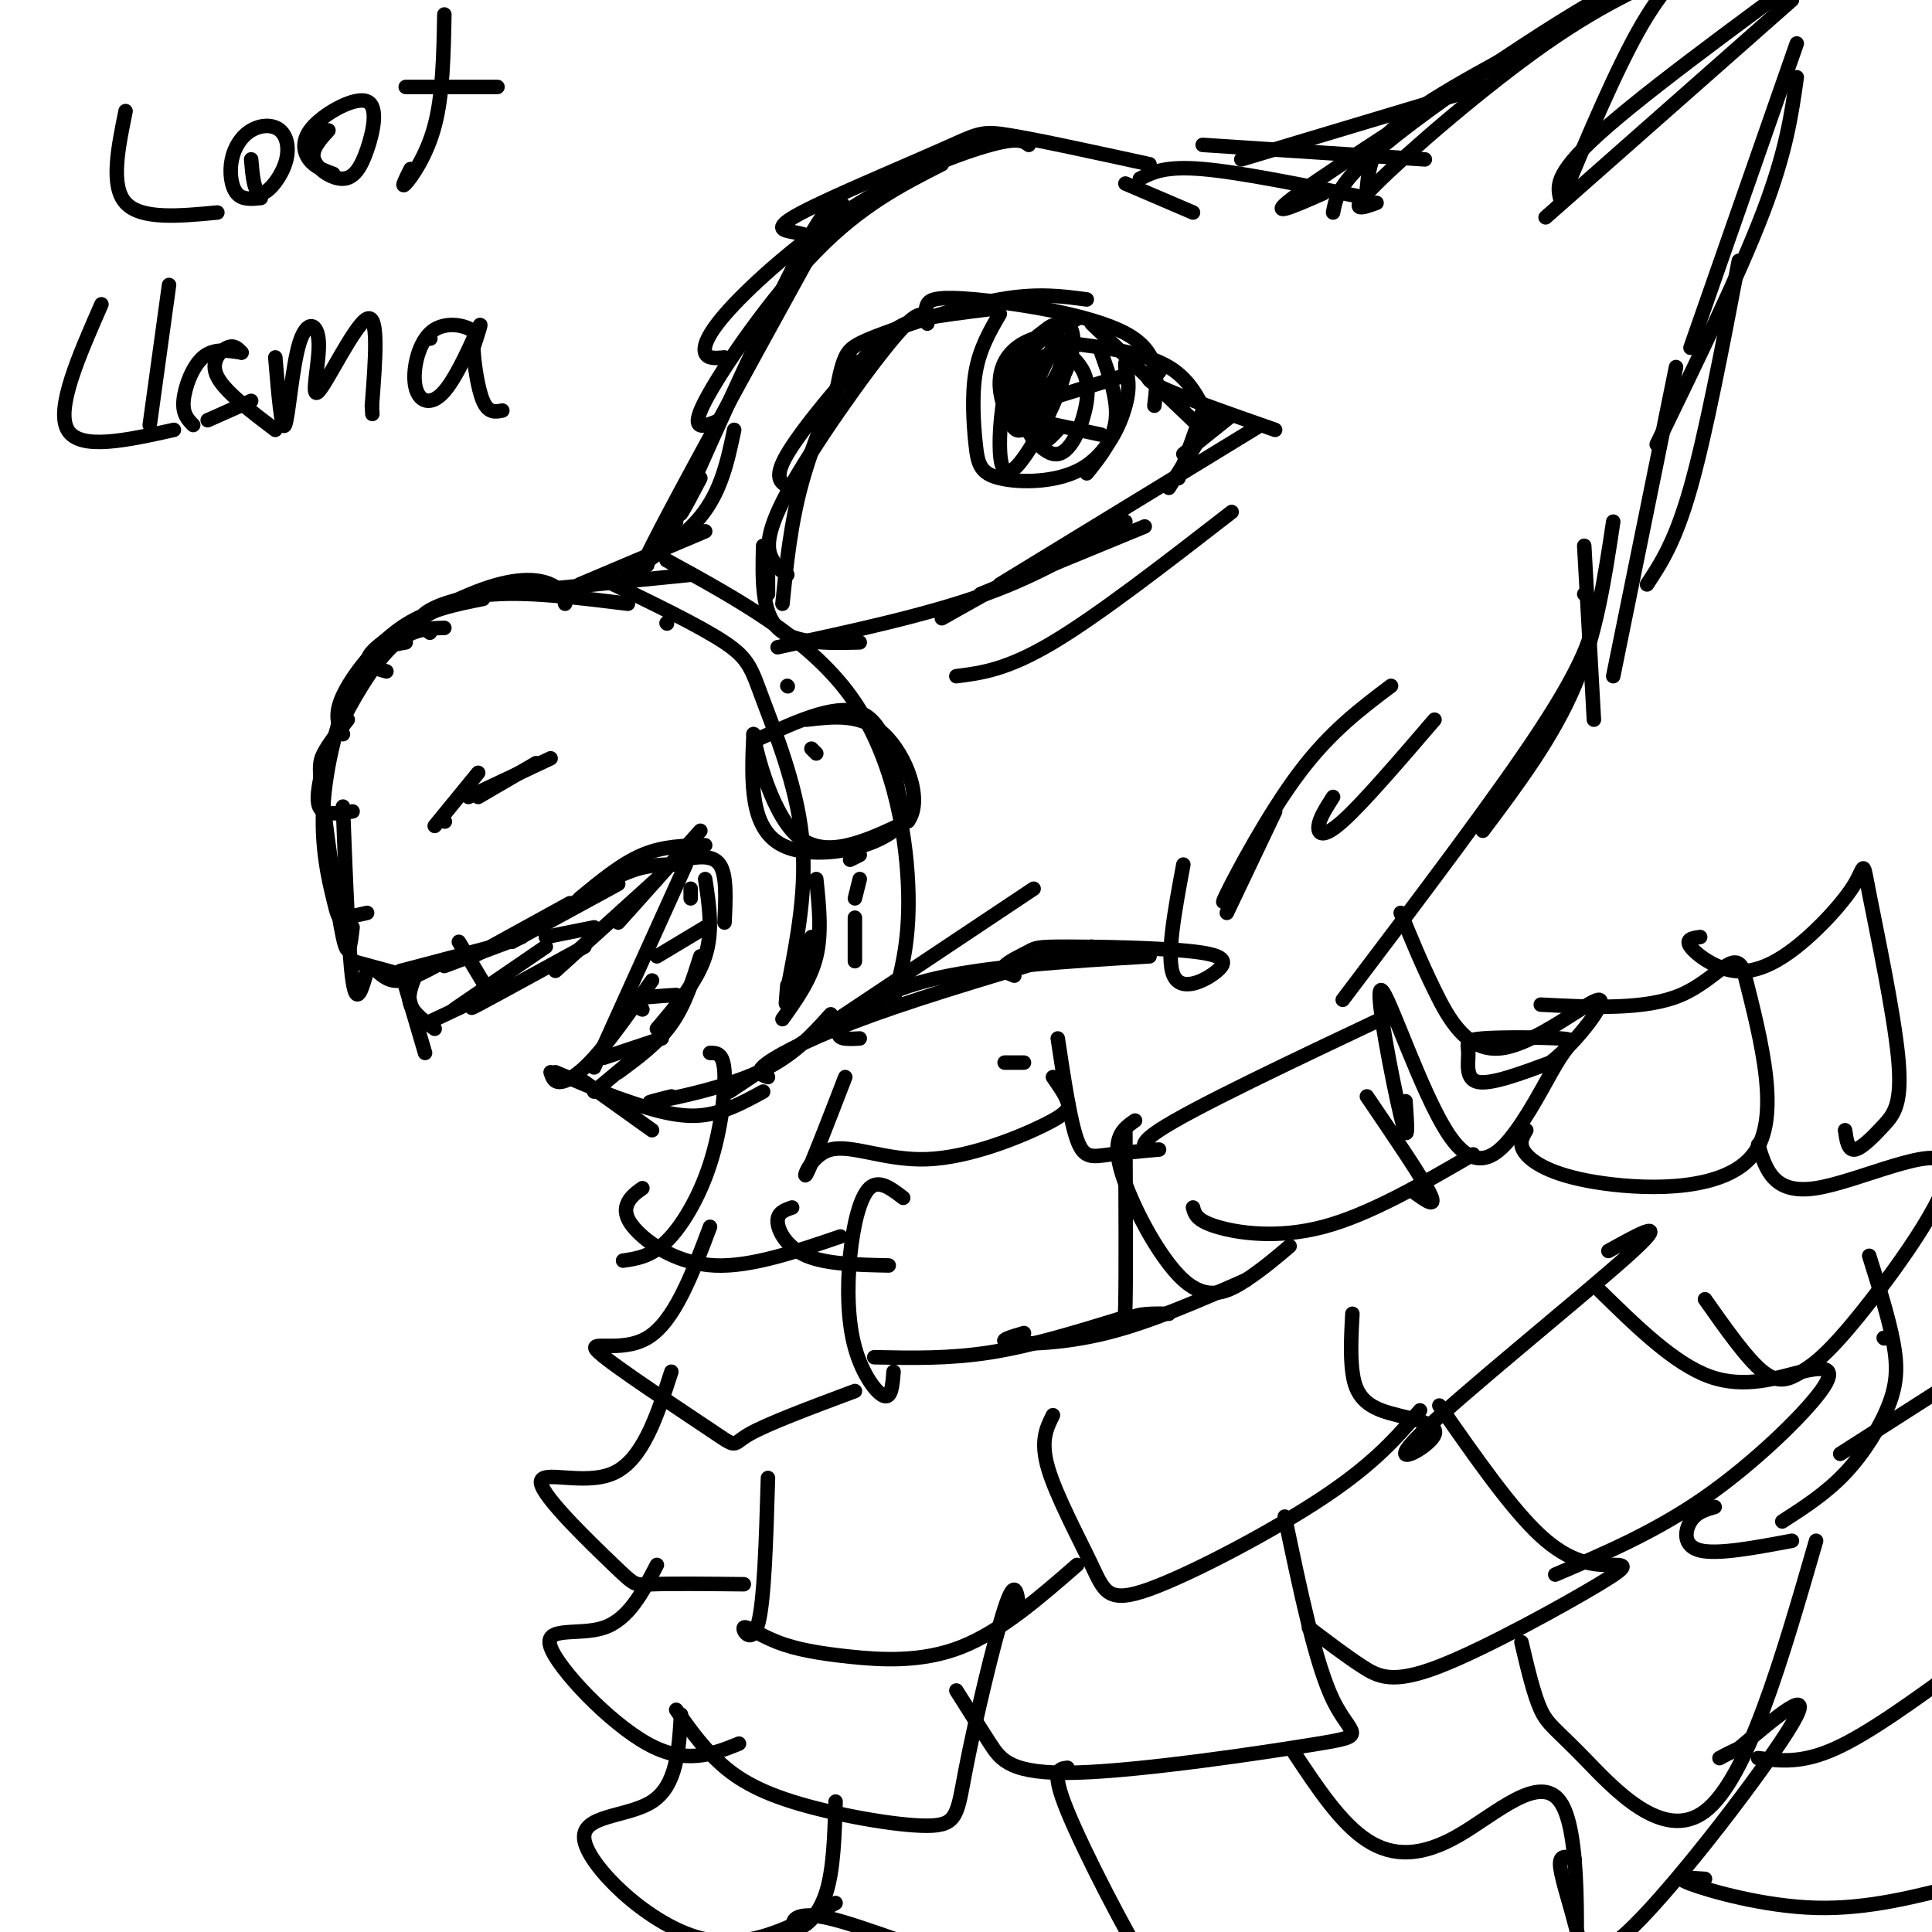 <svg viewBox='0 0 400 400' version='1.1' xmlns='http://www.w3.org/2000/svg' xmlns:xlink='http://www.w3.org/1999/xlink'><g fill='none' stroke='rgb(0,0,0)' stroke-width='3' stroke-linecap='round' stroke-linejoin='round'><path d='M90,171c0.000,0.000 9.000,-11.000 9,-11'/><path d='M92,170c0.000,0.000 0.100,0.100 0.1,0.1'/><path d='M97,165c0.000,0.000 17.000,-8.000 17,-8'/><path d='M99,165c0.000,0.000 12.000,-7.000 12,-7'/><path d='M73,199c0.000,0.000 11.000,3.000 11,3'/><path d='M78,201c1.333,1.167 2.667,2.333 5,2c2.333,-0.333 5.667,-2.167 9,-4'/><path d='M83,201c0.000,0.000 19.000,-5.000 19,-5'/><path d='M92,200c0.000,0.000 16.000,-6.000 16,-6'/><path d='M98,198c0.000,0.000 20.000,-11.000 20,-11'/><path d='M106,195c0.000,0.000 22.000,-12.000 22,-12'/><path d='M113,191c5.750,-4.000 11.500,-8.000 16,-10c4.500,-2.000 7.750,-2.000 11,-2'/><path d='M120,186c4.333,-3.583 8.667,-7.167 13,-9c4.333,-1.833 8.667,-1.917 13,-2'/><path d='M76,201c-1.083,3.833 -2.167,7.667 -3,2c-0.833,-5.667 -1.417,-20.833 -2,-36'/><path d='M73,192c-0.423,3.613 -0.845,7.226 -2,2c-1.155,-5.226 -3.042,-19.292 -4,-27c-0.958,-7.708 -0.988,-9.060 0,-11c0.988,-1.940 2.994,-4.470 5,-7'/><path d='M76,189c-1.987,0.466 -3.974,0.931 -5,1c-1.026,0.069 -1.089,-0.260 -2,-4c-0.911,-3.740 -2.668,-10.892 -2,-20c0.668,-9.108 3.762,-20.174 7,-26c3.238,-5.826 6.619,-6.413 10,-7'/><path d='M73,168c-2.372,0.332 -4.743,0.663 -6,0c-1.257,-0.663 -1.399,-2.322 -1,-5c0.399,-2.678 1.338,-6.375 4,-12c2.662,-5.625 7.046,-13.179 11,-17c3.954,-3.821 7.477,-3.911 11,-4'/><path d='M71,152c-0.956,-1.956 -1.911,-3.911 0,-8c1.911,-4.089 6.689,-10.311 12,-14c5.311,-3.689 11.156,-4.844 17,-6'/><path d='M80,139c-2.935,-0.810 -5.869,-1.619 -2,-5c3.869,-3.381 14.542,-9.333 22,-12c7.458,-2.667 11.702,-2.048 14,-1c2.298,1.048 2.649,2.524 3,4'/><path d='M89,131c-1.489,-1.200 -2.978,-2.400 -1,-4c1.978,-1.600 7.422,-3.600 15,-4c7.578,-0.400 17.289,0.800 27,2'/><path d='M103,123c0.000,0.000 40.000,-4.000 40,-4'/><path d='M120,121c0.000,0.000 26.000,-11.000 26,-11'/><path d='M134,117c-2.667,1.244 -5.333,2.489 -3,1c2.333,-1.489 9.667,-5.711 14,-11c4.333,-5.289 5.667,-11.644 7,-18'/><path d='M140,108c-4.750,7.000 -9.500,14.000 -5,5c4.500,-9.000 18.250,-34.000 32,-59'/><path d='M145,99c-3.200,6.089 -6.400,12.178 -2,2c4.400,-10.178 16.400,-36.622 23,-49c6.600,-12.378 7.800,-10.689 9,-9'/><path d='M149,87c-3.244,1.356 -6.489,2.711 -3,-4c3.489,-6.711 13.711,-21.489 23,-31c9.289,-9.511 17.644,-13.756 26,-18'/><path d='M150,74c-1.785,0.169 -3.569,0.338 -4,-1c-0.431,-1.338 0.493,-4.183 6,-10c5.507,-5.817 15.598,-14.604 26,-21c10.402,-6.396 21.115,-10.399 27,-12c5.885,-1.601 6.943,-0.801 8,0'/><path d='M168,49c-1.104,-0.330 -2.207,-0.660 -4,-1c-1.793,-0.340 -4.274,-0.689 2,-4c6.274,-3.311 21.305,-9.584 29,-13c7.695,-3.416 8.056,-3.976 14,-3c5.944,0.976 17.472,3.488 29,6'/><path d='M159,123c0.000,0.000 0.000,-8.000 0,-8'/><path d='M162,125c0.833,-8.250 1.667,-16.500 4,-25c2.333,-8.500 6.167,-17.250 10,-26'/><path d='M163,119c-0.994,-0.619 -1.988,-1.238 -3,-3c-1.012,-1.762 -2.042,-4.667 3,-14c5.042,-9.333 16.155,-25.095 22,-32c5.845,-6.905 6.423,-4.952 7,-3'/><path d='M164,101c-2.101,-0.780 -4.202,-1.560 -1,-7c3.202,-5.440 11.708,-15.542 17,-21c5.292,-5.458 7.369,-6.274 11,-7c3.631,-0.726 8.815,-1.363 14,-2'/><path d='M173,82c0.548,-3.024 1.095,-6.048 2,-8c0.905,-1.952 2.167,-2.833 8,-5c5.833,-2.167 16.238,-5.619 24,-7c7.762,-1.381 12.881,-0.690 18,0'/><path d='M192,66c-0.244,-1.036 -0.488,-2.071 0,-3c0.488,-0.929 1.708,-1.750 10,-1c8.292,0.750 23.655,3.071 31,7c7.345,3.929 6.673,9.464 6,15'/><path d='M221,71c8.000,1.000 16.000,2.000 21,5c5.000,3.000 7.000,8.000 9,13'/><path d='M240,77c-2.000,0.500 -4.000,1.000 0,3c4.000,2.000 14.000,5.500 24,9'/><path d='M261,88c0.000,0.000 -54.000,33.000 -54,33'/><path d='M233,108c-8.500,5.333 -17.000,10.667 -29,15c-12.000,4.333 -27.500,7.667 -43,11'/><path d='M178,133c-6.833,0.167 -13.667,0.333 -17,-3c-3.333,-3.333 -3.167,-10.167 -3,-17'/><path d='M211,86c0.000,0.000 0.000,-4.000 0,-4'/><path d='M212,83c0.000,0.000 2.000,-10.000 2,-10'/><path d='M213,84c-1.500,1.167 -3.000,2.333 -3,1c0.000,-1.333 1.500,-5.167 3,-9'/><path d='M216,80c0.000,0.000 0.100,0.100 0.1,0.1'/><path d='M220,71c0.011,2.491 0.021,4.982 -2,8c-2.021,3.018 -6.075,6.563 -8,6c-1.925,-0.563 -1.722,-5.233 1,-10c2.722,-4.767 7.964,-9.629 8,-7c0.036,2.629 -5.132,12.751 -7,16c-1.868,3.249 -0.434,-0.376 1,-4'/><path d='M233,38c0.000,0.000 14.000,6.000 14,6'/><path d='M236,37c2.583,-1.333 5.167,-2.667 13,-2c7.833,0.667 20.917,3.333 34,6'/><path d='M249,30c0.000,0.000 46.000,3.000 46,3'/><path d='M257,33c0.000,0.000 50.000,-15.000 50,-15'/><path d='M274,40c-6.417,2.833 -12.833,5.667 -5,0c7.833,-5.667 29.917,-19.833 52,-34'/><path d='M276,44c0.482,-2.583 0.964,-5.167 6,-10c5.036,-4.833 14.625,-11.917 25,-19c10.375,-7.083 21.536,-14.167 29,-18c7.464,-3.833 11.232,-4.417 15,-5'/><path d='M285,42c-3.178,1.156 -6.356,2.311 0,-4c6.356,-6.311 22.244,-20.089 35,-29c12.756,-8.911 22.378,-12.956 32,-17'/><path d='M283,39c0.244,-2.556 0.489,-5.111 2,-8c1.511,-2.889 4.289,-6.111 16,-13c11.711,-6.889 32.356,-17.444 53,-28'/><path d='M323,42c5.917,-14.083 11.833,-28.167 17,-37c5.167,-8.833 9.583,-12.417 14,-16'/><path d='M320,45c0.000,0.000 51.000,-45.000 51,-45'/><path d='M323,41c-0.583,-2.667 -1.167,-5.333 10,-15c11.167,-9.667 34.083,-26.333 57,-43'/><path d='M372,9c0.000,0.000 -22.000,63.000 -22,63'/><path d='M372,16c-1.083,7.667 -2.167,15.333 -7,28c-4.833,12.667 -13.417,30.333 -22,48'/><path d='M360,54c-3.417,17.917 -6.833,35.833 -10,47c-3.167,11.167 -6.083,15.583 -9,20'/><path d='M347,76c0.000,0.000 -13.000,64.000 -13,64'/><path d='M328,113c0.000,0.000 2.000,36.000 2,36'/><path d='M334,108c-1.750,11.667 -3.500,23.333 -8,34c-4.500,10.667 -11.750,20.333 -19,30'/><path d='M328,123c1.156,0.800 2.311,1.600 2,5c-0.311,3.400 -2.089,9.400 -11,23c-8.911,13.600 -24.956,34.800 -41,56'/><path d='M83,201c0.000,0.000 5.000,17.000 5,17'/><path d='M86,202c-0.833,2.083 -1.667,4.167 -1,6c0.667,1.833 2.833,3.417 5,5'/><path d='M88,212c0.000,0.000 17.000,-8.000 17,-8'/><path d='M94,209c0.000,0.000 19.000,-13.000 19,-13'/><path d='M102,206c-3.083,1.833 -6.167,3.667 -3,2c3.167,-1.667 12.583,-6.833 22,-12'/><path d='M115,201c0.000,0.000 21.000,-19.000 21,-19'/><path d='M128,191c0.000,0.000 17.000,-19.000 17,-19'/><path d='M141,178c3.250,-0.583 6.500,-1.167 8,1c1.500,2.167 1.250,7.083 1,12'/><path d='M146,182c0.833,5.417 1.667,10.833 0,16c-1.667,5.167 -5.833,10.083 -10,15'/><path d='M145,198c-1.583,5.000 -3.167,10.000 -6,14c-2.833,4.000 -6.917,7.000 -11,10'/><path d='M142,179c0.000,0.000 -19.000,42.000 -19,42'/><path d='M135,203c-4.333,6.156 -8.667,12.311 -12,16c-3.333,3.689 -5.667,4.911 -7,5c-1.333,0.089 -1.667,-0.956 -2,-2'/><path d='M115,222c0.000,0.000 12.000,5.000 12,5'/><path d='M123,226c0.000,0.000 12.000,-10.000 12,-10'/><path d='M125,219c0.000,0.000 12.000,-4.000 12,-4'/><path d='M133,209c-1.583,-0.750 -3.167,-1.500 -2,-2c1.167,-0.500 5.083,-0.750 9,-1'/><path d='M136,198c0.000,0.000 10.000,-6.000 10,-6'/><path d='M143,186c0.000,0.000 0.000,-2.000 0,-2'/><path d='M95,195c0.000,0.000 6.000,10.000 6,10'/><path d='M113,194c0.000,0.000 10.000,-2.000 10,-2'/><path d='M121,224c0.000,0.000 14.000,10.000 14,10'/><path d='M127,227c5.917,2.083 11.833,4.167 17,4c5.167,-0.167 9.583,-2.583 14,-5'/><path d='M139,227c-3.267,0.822 -6.533,1.644 -3,1c3.533,-0.644 13.867,-2.756 21,-6c7.133,-3.244 11.067,-7.622 15,-12'/><path d='M151,226c0.000,0.000 63.000,-42.000 63,-42'/><path d='M159,223c-1.444,-0.467 -2.889,-0.933 0,-3c2.889,-2.067 10.111,-5.733 22,-10c11.889,-4.267 28.444,-9.133 45,-14'/><path d='M178,215c-2.667,0.156 -5.333,0.311 -4,-2c1.333,-2.311 6.667,-7.089 18,-10c11.333,-2.911 28.667,-3.956 46,-5'/><path d='M210,202c-1.364,-0.539 -2.728,-1.077 -2,-2c0.728,-0.923 3.547,-2.230 5,-3c1.453,-0.770 1.538,-1.002 8,-1c6.462,0.002 19.299,0.238 26,1c6.701,0.762 7.266,2.051 5,4c-2.266,1.949 -7.362,4.557 -9,1c-1.638,-3.557 0.181,-13.278 2,-23'/><path d='M254,189c0.000,0.000 10.000,-21.000 10,-21'/><path d='M257,181c-2.511,4.067 -5.022,8.133 -3,4c2.022,-4.133 8.578,-16.467 15,-25c6.422,-8.533 12.711,-13.267 19,-18'/><path d='M276,165c-1.400,2.178 -2.800,4.356 -3,6c-0.200,1.644 0.800,2.756 5,-1c4.200,-3.756 11.600,-12.378 19,-21'/><path d='M147,218c1.393,-0.006 2.786,-0.012 3,4c0.214,4.012 -0.750,12.042 -3,19c-2.250,6.958 -5.786,12.845 -9,16c-3.214,3.155 -6.107,3.577 -9,4'/><path d='M133,246c-1.173,0.833 -2.345,1.667 -3,3c-0.655,1.333 -0.792,3.167 2,6c2.792,2.833 8.512,6.667 16,7c7.488,0.333 16.744,-2.833 26,-6'/><path d='M164,250c-1.556,0.533 -3.111,1.067 -3,3c0.111,1.933 1.889,5.267 6,7c4.111,1.733 10.556,1.867 17,2'/><path d='M187,248c-2.520,-1.943 -5.040,-3.885 -7,-2c-1.960,1.885 -3.360,7.598 -4,14c-0.640,6.402 -0.518,13.493 1,19c1.518,5.507 4.434,9.431 6,10c1.566,0.569 1.783,-2.215 2,-5'/><path d='M181,281c7.750,0.167 15.500,0.333 24,-1c8.500,-1.333 17.750,-4.167 27,-7'/><path d='M212,276c-2.844,0.822 -5.689,1.644 -3,2c2.689,0.356 10.911,0.244 20,-2c9.089,-2.244 19.044,-6.622 29,-11'/><path d='M242,272c-3.267,-0.044 -6.533,-0.089 -8,1c-1.467,1.089 -1.133,3.311 -1,-3c0.133,-6.311 0.067,-21.156 0,-36'/><path d='M235,232c-2.405,1.667 -4.810,3.333 -3,10c1.810,6.667 7.833,18.333 13,23c5.167,4.667 9.476,2.333 13,0c3.524,-2.333 6.262,-4.667 9,-7'/><path d='M247,250c0.356,1.356 0.711,2.711 5,4c4.289,1.289 12.511,2.511 22,0c9.489,-2.511 20.244,-8.756 31,-15'/><path d='M293,247c2.333,1.667 4.667,3.333 3,0c-1.667,-3.333 -7.333,-11.667 -13,-20'/><path d='M291,228c0.359,5.100 0.717,10.201 -1,3c-1.717,-7.201 -5.510,-26.703 -4,-26c1.510,0.703 8.323,21.613 14,30c5.677,8.387 10.220,4.252 14,-1c3.780,-5.252 6.799,-11.620 9,-15c2.201,-3.380 3.584,-3.770 0,-4c-3.584,-0.230 -12.136,-0.299 -16,0c-3.864,0.299 -3.040,0.965 -3,3c0.040,2.035 -0.703,5.439 2,6c2.703,0.561 8.851,-1.719 15,-4'/><path d='M321,220c5.596,-4.309 12.088,-13.083 10,-13c-2.088,0.083 -12.754,9.022 -20,10c-7.246,0.978 -11.070,-6.006 -14,-12c-2.930,-5.994 -4.965,-10.997 -7,-16'/><path d='M175,223c-3.524,9.128 -7.047,18.256 -8,20c-0.953,1.744 0.665,-3.897 5,-5c4.335,-1.103 11.389,2.333 20,2c8.611,-0.333 18.780,-4.436 24,-7c5.220,-2.564 5.491,-3.590 5,-5c-0.491,-1.410 -1.746,-3.205 -3,-5'/><path d='M208,220c0.000,0.000 4.000,0.000 4,0'/><path d='M219,215c1.278,8.499 2.555,16.998 4,21c1.445,4.002 3.057,3.506 7,3c3.943,-0.506 10.215,-1.021 10,-1c-0.215,0.021 -6.919,0.577 0,-4c6.919,-4.577 27.459,-14.289 48,-24'/><path d='M147,254c-3.694,9.844 -7.388,19.687 -13,23c-5.612,3.313 -13.144,0.094 -10,3c3.144,2.906 16.962,11.936 23,16c6.038,4.064 4.297,3.161 8,1c3.703,-2.161 12.852,-5.581 22,-9'/><path d='M139,284c-2.952,9.132 -5.904,18.265 -12,21c-6.096,2.735 -15.335,-0.927 -15,2c0.335,2.927 10.244,12.442 15,17c4.756,4.558 4.359,4.159 8,4c3.641,-0.159 11.321,-0.080 19,0'/><path d='M136,324c-2.923,5.637 -5.845,11.274 -11,13c-5.155,1.726 -12.542,-0.458 -11,4c1.542,4.458 12.012,15.560 20,20c7.988,4.440 13.494,2.220 19,0'/><path d='M141,355c-0.440,7.339 -0.881,14.679 -6,18c-5.119,3.321 -14.917,2.625 -14,8c0.917,5.375 12.548,16.821 23,20c10.452,3.179 19.726,-1.911 29,-7'/><path d='M159,306c-0.376,12.636 -0.752,25.272 -2,30c-1.248,4.728 -3.368,1.549 -3,1c0.368,-0.549 3.222,1.533 7,3c3.778,1.467 8.479,2.318 15,3c6.521,0.682 14.863,1.195 23,-2c8.137,-3.195 16.068,-10.097 24,-17'/><path d='M218,293c-1.333,2.659 -2.667,5.317 -1,11c1.667,5.683 6.333,14.389 9,20c2.667,5.611 3.333,8.126 12,5c8.667,-3.126 25.333,-11.893 36,-19c10.667,-7.107 15.333,-12.553 20,-18'/><path d='M280,272c-0.228,4.239 -0.456,8.478 0,12c0.456,3.522 1.594,6.328 6,8c4.406,1.672 12.078,2.211 11,5c-1.078,2.789 -10.906,7.828 -3,0c7.906,-7.828 33.544,-28.522 43,-37c9.456,-8.478 2.728,-4.739 -4,-1'/><path d='M316,234c-0.875,1.482 -1.750,2.964 0,5c1.750,2.036 6.125,4.625 16,6c9.875,1.375 25.250,1.536 31,-6c5.750,-7.536 1.875,-22.768 -2,-38'/><path d='M361,201c-1.911,-4.889 -5.689,1.889 -13,5c-7.311,3.111 -18.156,2.556 -29,2'/><path d='M352,194c-1.565,0.219 -3.130,0.439 -2,2c1.130,1.561 4.954,4.464 9,5c4.046,0.536 8.314,-1.293 13,-5c4.686,-3.707 9.788,-9.291 12,-13c2.212,-3.709 1.532,-5.544 3,2c1.468,7.544 5.084,24.465 6,34c0.916,9.535 -0.869,11.682 -3,14c-2.131,2.318 -4.609,4.805 -6,5c-1.391,0.195 -1.696,-1.903 -2,-4'/><path d='M364,237c1.592,5.181 3.184,10.362 12,9c8.816,-1.362 24.857,-9.268 27,-5c2.143,4.268 -9.611,20.711 -17,30c-7.389,9.289 -10.412,11.424 -13,13c-2.588,1.576 -4.739,2.593 -8,0c-3.261,-2.593 -7.630,-8.797 -12,-15'/><path d='M331,267c7.833,7.692 15.665,15.384 23,18c7.335,2.616 14.172,0.155 19,-1c4.828,-1.155 7.646,-1.003 4,4c-3.646,5.003 -13.756,14.858 -24,22c-10.244,7.142 -20.622,11.571 -31,16'/><path d='M298,291c7.468,10.719 14.936,21.438 21,27c6.064,5.562 10.724,5.968 14,6c3.276,0.032 5.167,-0.311 -2,4c-7.167,4.311 -23.391,13.276 -33,17c-9.609,3.724 -12.603,2.207 -16,0c-3.397,-2.207 -7.199,-5.103 -11,-8'/><path d='M266,314c3.183,15.254 6.367,30.507 10,38c3.633,7.493 7.716,7.225 -3,9c-10.716,1.775 -36.231,5.593 -50,6c-13.769,0.407 -15.791,-2.598 -18,-6c-2.209,-3.402 -4.604,-7.201 -7,-11'/><path d='M211,333c-0.408,-3.347 -0.816,-6.695 -3,0c-2.184,6.695 -6.143,23.432 -8,33c-1.857,9.568 -1.611,11.967 -8,12c-6.389,0.033 -19.412,-2.299 -28,-5c-8.588,-2.701 -12.739,-5.772 -16,-9c-3.261,-3.228 -5.630,-6.614 -8,-10'/><path d='M173,373c-0.209,7.094 -0.418,14.188 -2,19c-1.582,4.812 -4.537,7.341 -6,7c-1.463,-0.341 -1.432,-3.553 6,-2c7.432,1.553 22.266,7.872 32,10c9.734,2.128 14.367,0.064 19,-2'/><path d='M221,366c-1.762,0.196 -3.524,0.393 0,9c3.524,8.607 12.333,25.625 17,33c4.667,7.375 5.190,5.107 7,4c1.810,-1.107 4.905,-1.054 8,-1'/><path d='M268,363c4.798,7.232 9.595,14.464 15,18c5.405,3.536 11.417,3.375 19,-1c7.583,-4.375 16.738,-12.964 21,-7c4.262,5.964 3.631,26.482 3,47'/><path d='M315,340c1.280,5.446 2.560,10.893 4,14c1.440,3.107 3.042,3.875 9,10c5.958,6.125 16.274,17.607 25,11c8.726,-6.607 15.863,-31.304 23,-56'/><path d='M326,385c-1.525,-0.563 -3.049,-1.126 -3,1c0.049,2.126 1.673,6.941 3,12c1.327,5.059 2.357,10.362 12,1c9.643,-9.362 27.898,-33.389 33,-42c5.102,-8.611 -2.949,-1.805 -11,5'/><path d='M360,362c-2.500,1.167 -3.250,1.583 -4,2'/><path d='M371,319c-7.689,1.444 -15.378,2.889 -19,2c-3.622,-0.889 -3.178,-4.111 -2,-6c1.178,-1.889 3.089,-2.444 5,-3'/><path d='M369,315c4.536,-2.923 9.071,-5.845 13,-10c3.929,-4.155 7.250,-9.542 9,-14c1.750,-4.458 1.929,-7.988 1,-13c-0.929,-5.012 -2.964,-11.506 -5,-18'/><path d='M353,389c-3.467,-0.244 -6.933,-0.489 -3,1c3.933,1.489 15.267,4.711 26,5c10.733,0.289 20.867,-2.356 31,-5'/><path d='M364,364c4.500,0.583 9.000,1.167 16,-2c7.000,-3.167 16.500,-10.083 26,-17'/><path d='M381,301c0.000,0.000 25.000,-16.000 25,-16'/><path d='M390,277c0.000,0.000 0.100,0.100 0.1,0.1'/><path d='M138,129c0.000,0.000 0.100,0.100 0.1,0.1'/><path d='M125,120c9.917,4.780 19.833,9.560 25,13c5.167,3.440 5.583,5.542 8,12c2.417,6.458 6.833,17.274 8,28c1.167,10.726 -0.917,21.363 -3,32'/><path d='M163,205c-0.500,5.167 -0.250,2.083 0,-1'/><path d='M162,211c2.917,-4.083 5.833,-8.167 7,-13c1.167,-4.833 0.583,-10.417 0,-16'/><path d='M138,116c14.644,8.022 29.289,16.044 38,28c8.711,11.956 11.489,27.844 12,39c0.511,11.156 -1.244,17.578 -3,24'/><path d='M157,153c8.500,-3.917 17.000,-7.833 22,-5c5.000,2.833 6.500,12.417 8,22'/><path d='M187,170c-4.044,5.556 -18.156,8.444 -25,5c-6.844,-3.444 -6.422,-13.222 -6,-23'/><path d='M156,152c0.044,1.222 3.156,15.778 9,21c5.844,5.222 14.422,1.111 23,-3'/><path d='M188,170c3.178,-4.333 -0.378,-13.667 -5,-18c-4.622,-4.333 -10.311,-3.667 -16,-3'/><path d='M163,207c0.000,0.000 5.000,-13.000 5,-13'/><path d='M177,199c0.000,0.000 0.000,-9.000 0,-9'/><path d='M177,186c0.000,0.000 1.000,-4.000 1,-4'/><path d='M178,177c0.000,0.000 -2.000,1.000 -2,1'/><path d='M169,156c0.000,0.000 -1.000,-1.000 -1,-1'/><path d='M163,142c0.000,0.000 0.100,0.100 0.1,0.1'/><path d='M26,23c-1.583,7.750 -3.167,15.500 0,19c3.167,3.500 11.083,2.750 19,2'/><path d='M54,41c-1.923,0.199 -3.845,0.398 -5,-1c-1.155,-1.398 -1.542,-4.393 -1,-7c0.542,-2.607 2.013,-4.826 4,-6c1.987,-1.174 4.491,-1.304 6,0c1.509,1.304 2.022,4.044 1,7c-1.022,2.956 -3.578,6.130 -5,6c-1.422,-0.130 -1.711,-3.565 -2,-7'/><path d='M69,36c-1.900,-0.694 -3.800,-1.387 -5,-3c-1.200,-1.613 -1.701,-4.145 1,-7c2.701,-2.855 8.605,-6.033 11,-5c2.395,1.033 1.281,6.277 0,10c-1.281,3.723 -2.730,5.925 -5,6c-2.270,0.075 -5.363,-1.979 -6,-4c-0.637,-2.021 1.181,-4.011 3,-6'/><path d='M85,35c-1.044,2.089 -2.089,4.178 -1,3c1.089,-1.178 4.311,-5.622 6,-12c1.689,-6.378 1.844,-14.689 2,-23'/><path d='M84,18c0.000,0.000 19.000,0.000 19,0'/><path d='M21,63c-4.750,10.833 -9.500,21.667 -7,26c2.500,4.333 12.250,2.167 22,0'/><path d='M50,73c-2.889,-0.467 -5.778,-0.933 -8,1c-2.222,1.933 -3.778,6.267 -4,9c-0.222,2.733 0.889,3.867 2,5'/><path d='M31,88c0.000,0.000 4.000,-29.000 4,-29'/><path d='M50,73c-0.778,-0.844 -1.556,-1.689 -3,-1c-1.444,0.689 -3.556,2.911 -2,6c1.556,3.089 6.778,7.044 12,11'/><path d='M43,87c0.000,0.000 9.000,-4.000 9,-4'/><path d='M57,74c0.648,7.721 1.296,15.443 2,14c0.704,-1.443 1.465,-12.050 3,-17c1.535,-4.950 3.844,-4.244 4,0c0.156,4.244 -1.843,12.027 0,10c1.843,-2.027 7.526,-13.865 10,-15c2.474,-1.135 1.737,8.432 1,18'/><path d='M77,84c0.167,3.000 0.083,1.500 0,0'/><path d='M89,70c0.000,0.000 0.100,0.100 0.1,0.1'/><path d='M98,71c0.359,-1.085 0.718,-2.170 -1,-3c-1.718,-0.830 -5.513,-1.405 -8,1c-2.487,2.405 -3.667,7.789 -3,11c0.667,3.211 3.179,4.249 6,1c2.821,-3.249 5.949,-10.785 7,-13c1.051,-2.215 0.026,0.893 -1,4'/><path d='M98,72c0.111,2.978 0.889,8.422 2,11c1.111,2.578 2.556,2.289 4,2'/><path d='M245,94c0.000,0.000 10.000,-8.000 10,-8'/><path d='M242,101c0.000,0.000 10.000,-16.000 10,-16'/><path d='M244,99c0.000,0.000 5.000,-14.000 5,-14'/><path d='M248,88c0.000,0.000 -22.000,-21.000 -22,-21'/><path d='M214,80c-2.199,-1.566 -4.398,-3.133 -3,-6c1.398,-2.867 6.393,-7.036 9,-7c2.607,0.036 2.825,4.277 1,9c-1.825,4.723 -5.693,9.927 -8,12c-2.307,2.073 -3.051,1.015 -4,-1c-0.949,-2.015 -2.101,-4.985 -2,-8c0.101,-3.015 1.455,-6.073 5,-8c3.545,-1.927 9.280,-2.723 9,3c-0.280,5.723 -6.575,17.964 -10,22c-3.425,4.036 -3.978,-0.133 -4,-4c-0.022,-3.867 0.489,-7.434 1,-11'/><path d='M208,81c0.167,-2.000 0.083,-1.500 0,-1'/><path d='M207,65c-2.080,3.577 -4.161,7.155 -5,12c-0.839,4.845 -0.438,10.959 0,15c0.438,4.041 0.911,6.011 5,7c4.089,0.989 11.793,0.997 17,-2c5.207,-2.997 7.916,-8.999 9,-13c1.084,-4.001 0.542,-6.000 0,-8'/><path d='M233,76c0.000,-1.333 0.000,-0.667 0,0'/><path d='M228,73c1.750,4.917 3.500,9.833 3,14c-0.500,4.167 -3.250,7.583 -6,11'/><path d='M214,87c0.000,0.000 14.000,3.000 14,3'/><path d='M219,82c0.000,0.000 13.000,-4.000 13,-4'/><path d='M219,89c-1.739,1.872 -3.477,3.745 -5,2c-1.523,-1.745 -2.829,-7.106 -2,-11c0.829,-3.894 3.793,-6.320 6,-7c2.207,-0.680 3.655,0.388 5,2c1.345,1.612 2.585,3.770 2,8c-0.585,4.230 -2.997,10.534 -6,11c-3.003,0.466 -6.599,-4.906 -8,-8c-1.401,-3.094 -0.608,-3.910 0,-6c0.608,-2.090 1.031,-5.454 3,-8c1.969,-2.546 5.485,-4.273 9,-6'/><path d='M195,128c0.000,0.000 32.000,-18.000 32,-18'/><path d='M203,123c0.000,0.000 34.000,-14.000 34,-14'/><path d='M198,140c5.250,-0.667 10.500,-1.333 20,-7c9.500,-5.667 23.250,-16.333 37,-27'/></g>
</svg>